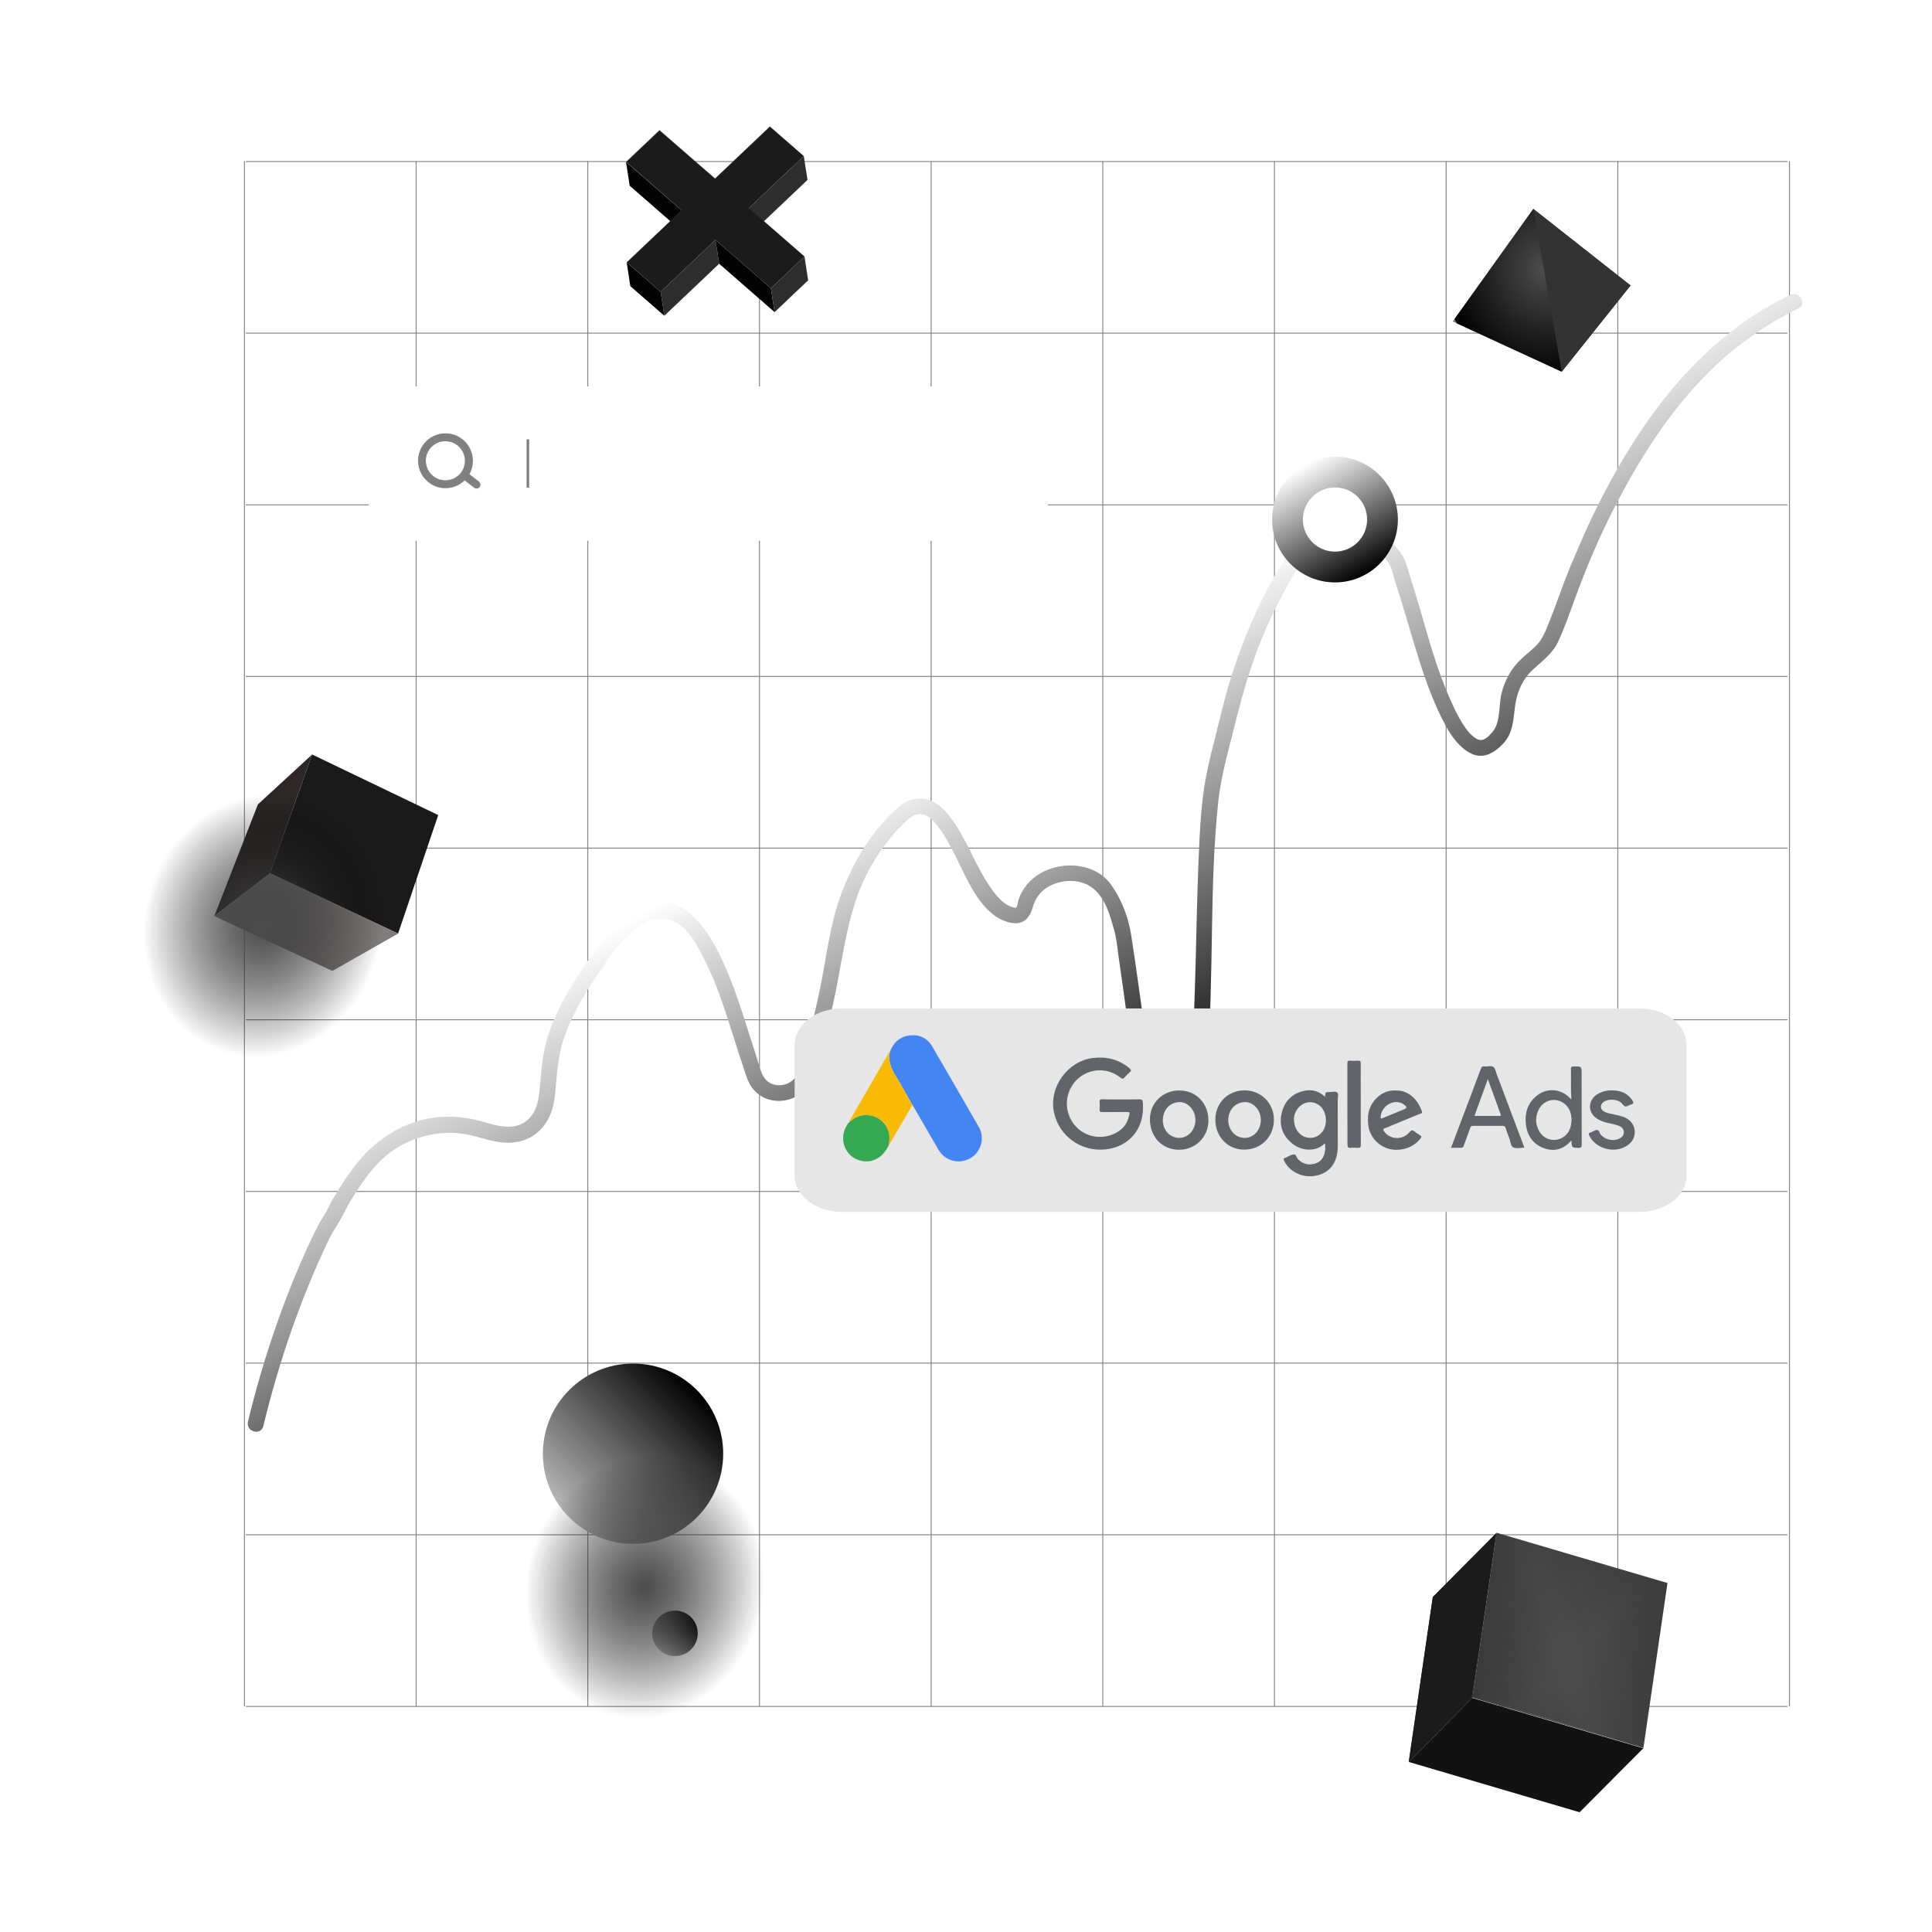 <svg xmlns="http://www.w3.org/2000/svg" xmlns:xlink="http://www.w3.org/1999/xlink" id="&#x421;&#x43B;&#x43E;&#x439;_1" x="0px" y="0px" viewBox="0 0 1920 1920" style="enable-background:new 0 0 1920 1920;" xml:space="preserve"><style type="text/css">	.st0{fill:#808080;}	.st1{fill:url(#SVGID_1_);}	.st2{fill:#FFFFFF;}	.st3{fill:url(#SVGID_2_);}	.st4{fill:#E6E6E6;}	.st5{fill:url(#SVGID_3_);}	.st6{fill:url(#SVGID_4_);}	.st7{fill:#817C7C;}	.st8{clip-path:url(#SVGID_6_);fill:url(#SVGID_7_);}	.st9{fill:#333333;}	.st10{fill:#2D2727;}	.st11{fill:#1A1A1A;}	.st12{fill:url(#SVGID_8_);}	.st13{fill:none;}	.st14{fill:url(#SVGID_9_);}	.st15{fill:#121212;}	.st16{fill:#323232;}	.st17{fill:#1B1B1B;}	.st18{fill:#2D2D2D;}	.st19{opacity:8.000000e-02;fill:url(#SVGID_10_);enable-background:new    ;}	.st20{opacity:8.000000e-02;fill:url(#SVGID_11_);enable-background:new    ;}	.st21{opacity:0.29;fill:url(#SVGID_12_);enable-background:new    ;}	.st22{opacity:0.34;fill:url(#SVGID_13_);enable-background:new    ;}	.st23{fill:#030303;}	.st24{opacity:0.52;}	.st25{opacity:0.62;fill:url(#SVGID_14_);enable-background:new    ;}	.st26{fill:#4385F3;}	.st27{fill:#616569;}	.st28{fill:#61656A;}	.st29{fill:#F9BB06;}	.st30{fill:#35A853;}</style><g>	<rect x="244.3" y="160.1" class="st0" width="1532.1" height="0.9"></rect>	<rect x="244.3" y="330.6" class="st0" width="1532.1" height="0.9"></rect>	<rect x="244.3" y="501.3" class="st0" width="1532.1" height="0.9"></rect>	<rect x="244.3" y="671.8" class="st0" width="1532.1" height="0.9"></rect>	<rect x="244.3" y="842.4" class="st0" width="1532.1" height="0.9"></rect>	<rect x="244.3" y="1013" class="st0" width="1532.1" height="0.9"></rect>	<rect x="244.3" y="1183.6" class="st0" width="1532.1" height="0.9"></rect>	<rect x="244.3" y="1354.2" class="st0" width="1532.1" height="0.9"></rect>	<rect x="244.3" y="1524.8" class="st0" width="1532.1" height="0.9"></rect>	<rect x="244.3" y="1695.4" class="st0" width="1532.1" height="0.9"></rect>	<rect x="242.5" y="160.1" class="st0" width="0.9" height="1535.7"></rect>	<rect x="413.1" y="160.1" class="st0" width="0.9" height="1535.7"></rect>	<rect x="583.7" y="160.1" class="st0" width="0.9" height="1535.7"></rect>	<rect x="754.3" y="160.1" class="st0" width="0.9" height="1535.7"></rect>	<rect x="924.9" y="160.1" class="st0" width="0.9" height="1535.7"></rect>	<rect x="1095.5" y="160.1" class="st0" width="0.9" height="1535.7"></rect>	<rect x="1266.1" y="160.1" class="st0" width="0.9" height="1535.7"></rect>	<rect x="1436.7" y="160.1" class="st0" width="0.9" height="1535.7"></rect>	<rect x="1607.3" y="160.1" class="st0" width="0.9" height="1535.7"></rect>	<rect x="1777.9" y="160.1" class="st0" width="0.9" height="1535.7"></rect></g><linearGradient id="SVGID_1_" gradientUnits="userSpaceOnUse" x1="944.568" y1="1190.274" x2="1169.889" y2="800.007" gradientTransform="matrix(1 0 0 -1 0 1920)">	<stop offset="0" style="stop-color:#FFFFFF"></stop>	<stop offset="1" style="stop-color:#000000"></stop></linearGradient><path class="st1" d="M261.7,1417.2c15.4-63.6,36.6-125.7,64.8-184.7c3.1-6.5,6.8-12.3,10.6-18.4c3.9-6.3,6.8-13.3,10.7-19.8 c8-13.3,16.6-26,27-37.4c21.3-23.4,56-35.1,87-29.9c15.2,2.6,29.5,9.2,45.2,8.6c13.6-0.5,25.5-6.3,33.7-17.2 c8.4-10.9,10.4-23.5,11.5-36.9c1.4-16.1,2.6-32.4,7.6-47.9c9.5-29.1,27.3-56,44.9-80.8c14.7-20.8,41-52.2,68.9-34.8 c12.4,7.7,19.7,22.5,26.1,35c7.1,13.9,12.9,28.3,18,43c5,14.3,9.5,28.9,14.1,43.3c2.3,7.3,4.6,14.5,7.1,21.7c2.2,6.4,4,13.4,7.8,19 c14.3,20.9,46.1,17.4,58.6-3.3c7.8-12.8,11.3-28.6,14.4-43.1c3.3-15.7,7.4-31.3,10.6-47.1c6.2-30.8,10.3-62.3,20.3-92.1 c9.1-27,25.5-54.4,45.8-74.3c4.3-4.3,9.4-10,15.7-10.9c6.6-1,12.2,3.1,16.3,7.7c9.3,10.4,15.9,23.4,22.1,35.8 c11.3,22.5,24.8,56.8,52,63.9c13.2,3.4,20.4-2.8,23.9-15.2c3.3-11.7,11.7-20,23.3-23.7c13.3-4.2,28.7-2.8,39,7.3 c10.5,10.2,14.4,24.8,18.3,38.4c2.7,9.2,3.5,19.1,4.8,28.5c2.5,17,4.8,34.1,7.2,51.2c2,14.5,4,29,6.3,43.5 c2.8,17.6,11.2,34.8,19.7,50.3c2.7,4.9,6.4,8,9.4,12.7c2.6,4,5.3,8.2,9.5,10.6c10.5,6.1,21.8-2.3,26.5-11.7 c7.6-15.3,7.8-35.7,9.2-52.5c7.1-86,2-172.8,11-258.6c2.7-25.7,10-50.7,16.2-75.7c7.3-29.5,15.5-58.6,27-86.8 c5.9-14.5,12.6-28.6,19.9-42.4c7-13.2,14-26.9,24.4-37.7c10.4-10.9,23.8-18.6,39.2-18.3c14.3,0.3,27.9,6.5,37.8,16.7 c5.2,5.4,7.6,10.8,9.4,17.8c2.2,8.7,5.4,17.3,8,25.9c4.8,16,9.6,32,14.4,48c8,26.4,16.8,52.5,30.1,76.8c5.7,10.5,14.1,22,25.3,27.3 c12.3,5.9,23.5-1.4,31.7-10.2c9.6-10.3,9.9-23.5,11.6-36.6c1.8-13.9,7.1-26.7,17.4-36.4c9.1-8.5,19.6-15.9,25.1-27.4 c6.8-14.2,11.8-29.4,17.3-44.1c11.1-30.4,23.9-60.6,38.7-89.4c28.4-55.5,63.3-109,110.4-150.4c10.4-9.1,22.3-17.6,33.7-25.5 c12.3-8.5,25.3-15.9,38.8-22.3c9.2-4.3,1.2-17.9-7.9-13.6c-54.8,25.8-100.4,68.6-135.9,117.2c-18.7,25.5-34.9,52.6-49.5,80.6 c-7.3,14-14.2,28.2-20.5,42.7c-6.3,14.7-13,29.5-18.6,44.5c-5.6,15.1-11,30.3-17.1,45.2c-2.8,6.8-5.6,12.9-10.8,18.2 c-4.7,4.8-10,8.8-14.9,13.4c-9.7,9-16.1,20.7-19.5,33.5c-3.2,12.2-0.5,29.5-9.5,39.5c-3.8,4.3-8.6,9.7-14.8,6.6 c-5.8-2.9-10.8-9.5-14.2-14.9c-6.9-10.8-12.2-23.4-17.1-35.2c-12.1-29.4-19.9-61-29.2-91.5c-2.3-7.7-4.8-15.3-7.1-23 c-2-6.9-3.7-13.6-7.8-19.6c-6.9-10.2-17.7-18.9-29-23.7c-27.8-12-57.5-3.5-77.7,18.1c-10.3,11.1-17.6,24.4-24.7,37.7 c-7.1,13.2-13.6,26.8-19.4,40.6c-11.9,28-21.3,57-28.4,86.5c-6.4,27-14.5,53.8-17.9,81.4c-2.2,18.2-3.2,36.5-4,54.8 c-2.1,46.3-2.6,92.7-4.1,139.1c-0.7,21.6-1.6,43.3-3.1,64.8c-0.7,8.8-1.4,17.5-2.5,26.3c-1,8.3-1.7,18.3-5.5,25.8 c-2.4,4.7-4.1,6.3-7,2.3c-1.3-1.8-2.4-3.9-3.7-5.7c-1.7-2.5-4.3-4-6-6.2c-3.3-4.3-5.7-12.1-8.1-17.4c-3.4-7.5-7.4-15.4-9.5-23.3 c-2.4-9.1-3.1-18.8-4.4-28.1c-4.5-31.4-8.5-62.9-13.5-94.3c-2.8-17.7-9.3-34.5-19.4-49.1c-15.5-22.4-48.4-24.9-70.7-12.1 c-10.3,5.9-18.3,15.5-22,26.8c-0.6,1.8-0.7,6-2.1,7.3c-0.8,0.7-4.9-0.6-6.7-1.5c-7-3.3-12.5-9.6-16.9-15.7 c-16.9-23.1-25.2-51.2-42.9-73.9c-7.4-9.6-17.4-17.6-30.2-17.2c-13.6,0.5-23.7,10.8-32.5,20.1c-19.7,21-34.3,47.3-44.5,74.1 c-11.1,29.2-14.6,61.4-20.7,91.9c-3.1,15.8-7,31.3-10.6,47c-3.3,14.4-5.5,32.9-15.1,44.7c-7.2,8.8-22.2,9.9-29.6,0.6 c-4.2-5.3-5.8-13.9-7.9-20.2c-2.5-7.6-5-15.3-7.4-23c-9.1-28.9-18.3-58-32.3-85c-12.5-24-32.3-51.8-63.4-46.6 c-26.7,4.4-46.8,31.3-61.2,51.9c-17.3,24.7-34,51.4-43.4,80.2c-4.8,14.9-6.3,30.8-7.7,46.4c-1.2,13.6-1.8,28.1-13.1,37.7 c-13.1,11.1-30.9,5-45.5,0.9c-15.1-4.2-31-5.7-46.6-3.7c-29.8,3.9-56.5,20.6-75.4,43.4c-9.8,11.9-17.9,24.8-25.8,38.1 c-3.3,5.6-5.6,11.5-9.2,16.9c-4.5,6.9-8,14.2-11.5,21.6c-14,29.5-26.1,59.8-36.7,90.7c-10.4,30.1-19.2,60.6-26.7,91.5 C244.1,1422.9,259.3,1427.1,261.7,1417.2L261.7,1417.2z"></path><g>	<circle class="st2" cx="1326.7" cy="516.3" r="47.2"></circle>			<linearGradient id="SVGID_2_" gradientUnits="userSpaceOnUse" x1="1295.457" y1="1457.835" x2="1357.945" y2="1349.603" gradientTransform="matrix(1 0 0 -1 0 1920)">		<stop offset="0" style="stop-color:#FFFFFF"></stop>		<stop offset="1" style="stop-color:#000000"></stop>	</linearGradient>	<path class="st3" d="M1326.7,578.8c-34.5,0-62.5-28-62.5-62.5s28-62.5,62.5-62.5s62.5,28,62.5,62.5S1361.2,578.8,1326.7,578.8z   M1326.7,484.4c-17.6,0-31.9,14.3-31.9,31.9c0,17.6,14.3,31.9,31.9,31.9c17.6,0,31.9-14.3,31.9-31.9  C1358.6,498.7,1344.3,484.4,1326.7,484.4z"></path></g><g>			<image style="overflow:visible;opacity:0.28;enable-background:new    ;" width="2854" height="1108" transform="matrix(0.357 0 0 0.277 734.283 958)">	</image>	<g>		<path class="st4" d="M1629.4,1204.4h-793c-25.8,0-46.7-16.2-46.7-36.3v-129.6c0-20,20.9-36.3,46.7-36.3h793   c25.8,0,46.7,16.2,46.7,36.3v129.6C1676.1,1188.2,1655.2,1204.4,1629.4,1204.4z"></path>	</g></g><linearGradient id="SVGID_3_" gradientUnits="userSpaceOnUse" x1="565.763" y1="411.993" x2="692.477" y2="538.707" gradientTransform="matrix(1 0 0 -1 0 1920)">	<stop offset="0" style="stop-color:#B7B7B7"></stop>	<stop offset="1" style="stop-color:#000000"></stop></linearGradient><circle class="st5" cx="629.1" cy="1444.7" r="89.6"></circle><linearGradient id="SVGID_4_" gradientUnits="userSpaceOnUse" x1="654.851" y1="280.811" x2="686.769" y2="312.729" gradientTransform="matrix(1 0 0 -1 0 1920)">	<stop offset="0" style="stop-color:#B7B7B7"></stop>	<stop offset="1" style="stop-color:#000000"></stop></linearGradient><circle class="st6" cx="670.8" cy="1623.2" r="22.6"></circle><g>	<polygon class="st7" points="1523.8,207.6 1552,369.4 1443.7,319.5  "></polygon>	<g>		<g>			<g>				<defs>					<polygon id="SVGID_5_" points="1523.8,207.6 1443.7,319.5 1552,369.4 1620.4,283.7      "></polygon>				</defs>				<clipPath id="SVGID_6_">					<use xlink:href="#SVGID_5_" style="overflow:visible;"></use>				</clipPath>									<radialGradient id="SVGID_7_" cx="6338.761" cy="1491.566" r="493.257" gradientTransform="matrix(0.198 -2.940000e-02 -3.290000e-02 -0.221 327.55 783.503)" gradientUnits="userSpaceOnUse">					<stop offset="0" style="stop-color:#4C4C4C"></stop>					<stop offset="1" style="stop-color:#000000"></stop>				</radialGradient>				<path class="st8" d="M1630.2,253.2c-8.9-60.1-59.9-102.4-113.8-94.4c-53.9,8-90.3,63.3-81.4,123.4     c8.9,60.1,59.9,102.4,113.8,94.4C1602.7,368.6,1639.2,313.3,1630.2,253.2z"></path>			</g>		</g>		<polygon class="st9" points="1523.8,207.6 1620.4,283.7 1552,369.4   "></polygon>	</g></g><polygon class="st10" points="213,910.4 256.3,799.4 310.2,749.8 268.3,867.8 "></polygon><polygon class="st11" points="395.6,927.8 268.3,867.8 310.2,749.8 435.5,810 "></polygon><polygon class="st7" points="330.3,964.9 213,910.4 268.3,867.8 395.6,927.8 "></polygon><radialGradient id="SVGID_8_" cx="-2650.38" cy="716.304" r="589.547" gradientTransform="matrix(0.193 5.330000e-02 5.940000e-02 -0.215 730.125 1215.547)" gradientUnits="userSpaceOnUse">	<stop offset="0" style="stop-color:#4C4C4C"></stop>	<stop offset="1" style="stop-color:#000000;stop-opacity:0"></stop></radialGradient><path class="st12" d="M375.3,951.6c19.4-70-15.8-140.9-78.6-158.2S167.4,818.8,148,888.8s15.8,140.9,78.6,158.2 C289.4,1064.4,356,1021.7,375.3,951.6z"></path><polygon class="st13" points="310.2,749.8 256.3,799.4 213,910.4 330.3,964.9 395.6,927.8 435.5,810 "></polygon><radialGradient id="SVGID_9_" cx="51.379" cy="-1670.382" r="589.547" gradientTransform="matrix(0.193 5.330000e-02 5.940000e-02 -0.215 730.125 1215.547)" gradientUnits="userSpaceOnUse">	<stop offset="0" style="stop-color:#4C4C4C"></stop>	<stop offset="1" style="stop-color:#000000;stop-opacity:0"></stop></radialGradient><path class="st14" d="M754.5,1609c19.4-70-15.8-140.9-78.6-158.2s-129.3,25.4-148.7,95.4s15.8,140.9,78.6,158.2 C668.5,1721.8,735.1,1679,754.5,1609z"></path><g>	<g>					<image style="overflow:visible;opacity:0.28;enable-background:new    ;" width="3192" height="1021" transform="matrix(0.239 0 0 0.239 350.171 364.88)">		</image>		<g>			<path class="st2" d="M1008.6,537.4H399.1c-18,0-32.7-14.6-32.7-32.7v-88c0-18,14.6-32.7,32.7-32.7h609.5    c18,0,32.7,14.6,32.7,32.7v88C1041.3,522.8,1026.7,537.4,1008.6,537.4z"></path>		</g>	</g>	<g>		<path class="st0" d="M475.9,478.5l-9.4-7.3c2.8-4.9,4-10.7,3.2-16.9c-1.6-12.4-11.7-22.2-24.1-23.5c-17-1.8-31.2,12.1-30.1,28.9   c0.9,13.5,11.8,24.5,25.3,25.4c8.1,0.6,15.6-2.5,21-7.7l9.4,7.3c1.7,1.3,4.2,1,5.5-0.7l0,0C477.9,482.3,477.6,479.8,475.9,478.5z    M444.6,477.2c-12.3,1.2-22.5-9-21.3-21.3c0.9-9.1,8.2-16.4,17.3-17.3c12.3-1.2,22.5,9,21.3,21.3   C461.1,469,453.7,476.3,444.6,477.2z"></path>		<rect x="523.3" y="436.6" class="st0" width="2.6" height="48.1"></rect>	</g></g><g>			<image style="overflow:visible;enable-background:new    ;" width="1129" height="1000" transform="matrix(0.239 0 0 0.239 1497.88 1597.318)">	</image></g><g>	<polygon class="st15" points="1633.1,1737.4 1569.8,1801 1400,1751 1463.2,1687.4  "></polygon>	<polygon class="st16" points="1463.2,1687.4 1400,1751 1423.9,1587.1 1487.1,1523.5  "></polygon>	<polygon class="st17" points="1463.2,1687.4 1400,1751 1423.9,1587.1 1487.1,1523.5  "></polygon>	<polygon class="st18" points="1487.2,1523.2 1657.1,1573.2 1633.2,1737.1 1463.3,1687.1  "></polygon>			<linearGradient id="SVGID_10_" gradientUnits="userSpaceOnUse" x1="2393.527" y1="-214.638" x2="2613.877" y2="-214.638" gradientTransform="matrix(0.945 -0.327 -0.327 -0.945 -875.762 2246.317)">		<stop offset="0" style="stop-color:#FFFFFF;stop-opacity:0"></stop>		<stop offset="0.458" style="stop-color:#FFFFFF"></stop>		<stop offset="0.981" style="stop-color:#FFFFFF;stop-opacity:0"></stop>	</linearGradient>	<polygon class="st19" points="1487.2,1523.2 1657.1,1573.2 1633.2,1737.1 1463.3,1687.1  "></polygon>			<linearGradient id="SVGID_11_" gradientUnits="userSpaceOnUse" x1="2122.885" y1="-794.72" x2="2224.419" y2="-1153.993" gradientTransform="matrix(0.86 -0.511 -0.511 -0.86 -785.398 1922.052)">		<stop offset="0" style="stop-color:#FFFFFF;stop-opacity:0"></stop>		<stop offset="0.458" style="stop-color:#FFFFFF"></stop>		<stop offset="0.981" style="stop-color:#FFFFFF;stop-opacity:0"></stop>	</linearGradient>	<polygon class="st20" points="1487.2,1523.2 1657.1,1573.2 1633.2,1737.1 1463.3,1687.1  "></polygon>			<linearGradient id="SVGID_12_" gradientUnits="userSpaceOnUse" x1="1700.968" y1="-1377.227" x2="1912.974" y2="-1377.227" gradientTransform="matrix(0.759 -0.651 -0.651 -0.759 -823.47 1767.694)">		<stop offset="0" style="stop-color:#FFFFFF;stop-opacity:0"></stop>		<stop offset="0.458" style="stop-color:#FFFFFF"></stop>		<stop offset="0.981" style="stop-color:#FFFFFF;stop-opacity:0"></stop>	</linearGradient>	<path class="st21" d="M1402.4,1750.2l-0.2-0.2l60.5-63.6c0.5-3.2,24.9-160.8,24.3-162.9l0.2-0.1c0.6,2.2-23.3,156.5-24.3,163l0,0  l0,0L1402.4,1750.2z"></path>			<linearGradient id="SVGID_13_" gradientUnits="userSpaceOnUse" x1="1791.224" y1="-1500.353" x2="1881.891" y2="-1500.353" gradientTransform="matrix(0.759 -0.651 -0.651 -0.759 -823.47 1767.694)">		<stop offset="0" style="stop-color:#FFFFFF;stop-opacity:0"></stop>		<stop offset="0.458" style="stop-color:#FFFFFF"></stop>		<stop offset="0.981" style="stop-color:#FFFFFF;stop-opacity:0"></stop>	</linearGradient>	<polygon class="st22" points="1628.1,1735.5 1466.9,1686.5 1466.9,1686.3 1628.2,1735.3  "></polygon></g><g>	<g>		<polygon class="st23" points="677.3,209 680.9,232.7 625.8,184.6 622.1,160.9   "></polygon>	</g>	<g>		<polygon class="st18" points="798.8,155.1 802.5,178.8 748,230.5 744.3,206.8   "></polygon>	</g>	<g>		<polygon class="st18" points="711,238.4 714.7,262.1 660.2,313.8 656.5,290   "></polygon>	</g>	<g>		<polygon class="st23" points="656.5,290 660.2,313.8 626.4,284.4 622.8,260.7   "></polygon>	</g>	<g>		<polygon class="st23" points="766.1,286.5 769.8,310.2 714.7,262.1 711,238.4   "></polygon>	</g>	<g>		<polygon class="st18" points="799.5,254.9 803.1,278.6 769.8,310.2 766.1,286.5   "></polygon>	</g>	<g>		<polygon class="st17" points="798.8,155.1 744.3,206.8 799.5,254.9 766.1,286.5 711,238.4 656.5,290 622.8,260.7 677.3,209    622.1,160.9 655.4,129.3 710.6,177.4 765.1,125.7   "></polygon>	</g>	<g class="st24">					<linearGradient id="SVGID_14_" gradientUnits="userSpaceOnUse" x1="647.123" y1="1783.267" x2="774.402" y2="1640.938" gradientTransform="matrix(1 0 0 -1 0 1920)">			<stop offset="0" style="stop-color:#FFFFFF"></stop>			<stop offset="0.21" style="stop-color:#C4C4C4;stop-opacity:0.789"></stop>			<stop offset="0.6" style="stop-color:#5C5C5C;stop-opacity:0.398"></stop>			<stop offset="0.87" style="stop-color:#1A1A1A;stop-opacity:0.127"></stop>			<stop offset="0.996" style="stop-color:#000000;stop-opacity:0"></stop>		</linearGradient>		<path class="st25" d="M765.1,126.3l33.1,28.9L744,206.5l-0.3,0.3l0.3,0.3l54.8,47.8l-32.8,31.1l-54.9-47.8l-0.3-0.2l-0.3,0.2   l-54.2,51.4l-33.1-28.9l54.2-51.4l0.3-0.3l-0.3-0.3l-54.8-47.8l32.8-31.1l54.9,47.8l0.3,0.2l0.3-0.2L765.1,126.3 M765.1,125.7   l-54.5,51.7l-55.2-48.1l-33.3,31.6l55.2,48.1l-54.5,51.7l33.7,29.4l54.5-51.7l55.2,48.1l33.3-31.6l-55.2-48.1l54.5-51.7   L765.1,125.7L765.1,125.7z"></path>	</g></g><g>	<path class="st26" d="M884.4,1045.2c3.5-9.1,9.9-15.1,19.7-16.2c9.6-1.1,17.5,2.6,22.4,11.1c15.5,26.6,31,53.3,46.3,80  c6.2,10.9,2.2,24.8-8.6,31c-11,6.3-24.9,2.7-31.4-8.3c-8.1-13.8-16-27.7-24.1-41.5c-0.6-1.1-1.4-2.1-2-3.2  c-5.6-9.8-10.9-19.8-16.9-29.4C885.3,1061.3,882.4,1053.9,884.4,1045.2z"></path>	<path class="st27" d="M1114.2,1092.6c6.1,0,12.2,0.1,18.4-0.1c2.3-0.1,2.9,0.9,3.1,2.8c2.5,27.5-14.8,44.7-37.3,47  c-23.8,2.4-45.5-12.9-50.8-36.1c-5.8-25.2,13-51.7,38.7-54.8c13.5-1.6,25.5,1.4,36,10.1c2.2,1.8,2.1,2.8,0,4.5  c-1.6,1.3-3.1,2.9-4.5,4.5c-1.5,1.8-2.5,1.9-4.5,0.3c-17.9-14.1-43.6-6.5-51.2,15c-4.9,14.1,0.2,29.8,12.4,38.3  c11.8,8.2,28.3,7.5,39.5-1.6c4.8-3.9,7.2-9.2,8.4-15.1c0.4-1.8-0.2-2.3-2-2.3c-8.3,0.1-16.7,0-25,0.1c-2.1,0-2.8-0.6-2.6-2.7  c0.2-2.5,0.2-5.1,0-7.6c-0.1-1.9,0.5-2.5,2.5-2.5C1101.6,1092.7,1107.9,1092.6,1114.2,1092.6z"></path>	<path class="st28" d="M1316.8,1090c0.3-4.7,0.3-4.8,4.6-4.7c2.5,0,5.7-1.1,7.4,0.4c1.8,1.7,0.6,5,0.6,7.5c0.1,15.2,0,30.3,0.1,45.5  c0,3.5-0.4,6.9-1.2,10.3c-2.9,11.7-11.6,18.8-24.3,19.9c-11.7,1-23.6-5.7-28-15.7c-0.6-1.4-0.4-2.1,1-2.5c0.8-0.2,1.6-0.6,2.3-1  c2.1-0.9,4.3-2.4,6.4-2.5c2.6-0.1,2.7,3.3,4.3,4.8c4.9,5,10.6,6.3,17.1,4.3c6.3-2,9-6.9,9.8-13.1c0.3-2.2,0-4.4,0-6.6  c-0.2,0-0.5-0.1-0.6-0.1c-8.2,8.1-21.7,7.7-31.1,0.7c-10-7.5-14.2-17.8-11.7-30c2.5-12.2,10-20.3,22.3-23.1  C1303.5,1082.4,1310.6,1084.1,1316.8,1090z M1285.9,1111.9c0,9.2,4.7,16,11.7,18.2c6.4,2,13-0.3,16.9-5.9  c4.5-6.4,4.2-16.4-0.5-22.8c-5.1-6.8-14.6-8-21.3-2.8C1288.1,1102.3,1286.1,1107.3,1285.9,1111.9z"></path>	<path class="st29" d="M884.4,1045.2c-2,8.7,0.9,16.1,5.4,23.5c5.9,9.6,11.3,19.6,16.9,29.4c-7.2,12.4-14.4,24.8-21.6,37.2  c-0.7,1.2-1.4,2.3-2.2,3.4c0.2-0.9,0.3-1.9,0.5-2.8c2.6-12.2-4.8-24.1-16.9-27c-8.7-2.1-16.2,0.5-22.6,6.5  c-0.2-0.9,0.4-1.6,0.8-2.3c12.6-21.9,25.3-43.8,38-65.7C883.2,1046.6,883.4,1045.6,884.4,1045.2z"></path>	<path class="st28" d="M1514.9,1140.4c-0.5,0.1-0.6,0.2-0.7,0.2c-3.5,0-7.5,1.1-10.3-0.3c-2.8-1.4-2.7-6-4-9.2  c-1.4-3.4-2.6-6.9-3.7-10.4c-0.4-1.3-1.2-1.8-2.5-1.8c-10,0-20,0-30.1,0c-1.6,0-2.1,0.7-2.6,2.1c-2,5.9-4.2,11.7-6.3,17.5  c-0.6,1.7-1.4,2.3-3.2,2.2c-3-0.2-6.1,0-9.5,0c3.7-9.6,7.2-19,10.7-28.3c6.3-16.6,12.6-33.2,18.8-49.9c0.7-2,1.5-3,3.8-2.7  c3,0.4,6.7-1.2,8.9,0.6c2,1.6,2.4,5.2,3.5,7.9c8.7,23.1,17.4,46.2,26.1,69.3C1514.2,1138.5,1514.5,1139.4,1514.9,1140.4z   M1465.3,1109c8.5,0,16.5,0,24.5,0c1.6,0,2.1-0.4,1.4-2c-1-2.5-1.9-5.1-2.8-7.7c-3.2-8.8-6.4-17.5-9.8-26.9  C1474.1,1084.9,1469.8,1096.7,1465.3,1109z"></path>	<path class="st28" d="M1561.7,1133.2c-7.6,9-17,11.7-27.5,7.8c-11.1-4.1-16.8-13-17.9-24.6c-1-10.5,1.9-19.8,10.2-26.9  c10.2-8.8,24.6-7.9,33.8,1.9c0.3,0.4,0.6,0.9,1.3,0.8c-0.7-9.9-0.2-19.7-0.4-29.6c-0.1-2.2,0.6-2.8,2.8-2.8c7.8,0,7.8-0.1,7.8,7.6  c0,23.4,0,46.7,0.1,70.1c0,2.4-0.5,3.3-3.1,3.2C1562,1140.6,1562,1140.7,1561.7,1133.2z M1561.8,1112.3c-0.2-1.2-0.3-3.2-0.7-5.2  c-1.5-7.2-7.4-12.7-14.3-13.8c-6.9-1.1-14.1,2.4-17.4,8.9c-3.7,7.1-3.8,14.5,0,21.5c5.5,10.4,18.8,12.2,27,4  C1560.4,1123.7,1561.6,1118.6,1561.8,1112.3z"></path>	<path class="st28" d="M1387.1,1083.7c11.8-0.4,21.7,8.1,26,20.9c0.7,1.9-0.9,1.8-1.8,2.2c-9.5,4-19,7.9-28.6,11.8  c-2,0.8-4,1.9-6.1,2.5c-2.5,0.7-2.1,1.8-0.9,3.5c5.9,8.2,18.6,8.6,25.2,0.4c1.7-2.1,2.8-2.1,4.7-0.6c1.8,1.4,3.8,2.7,5.8,3.9  c1.5,0.9,1.4,1.6,0.4,2.9c-6.7,9.1-19.4,13.5-31.1,10.6c-11.1-2.8-19.5-12.2-20.9-23.5c-1.5-11.3,1.2-21.3,10.3-28.9  C1375,1085.3,1380.7,1083.5,1387.1,1083.7z M1372.1,1109.7c-0.3,2.5,0.8,2,2.2,1.4c6.9-2.9,13.8-5.7,20.6-8.5  c3.6-1.5,3.6-2.4,0.5-4.8c-1.2-0.9-2.5-1.6-3.9-2C1382.6,1093.1,1372.8,1100.2,1372.1,1109.7z"></path>	<path class="st27" d="M1172.1,1083.7c16.5,0,28.9,12.8,28.8,29.9c0,16.4-12.9,29.1-29.4,29c-16.6-0.1-28.8-12.9-28.7-30.3  C1142.8,1096,1155.5,1083.6,1172.1,1083.7z M1188,1113.4c0.2-10.3-7.8-18.9-16.9-18.1c-7.9,0.7-13.8,6.2-15.2,14.5  c-1.5,8.2,2.4,16.4,9.4,19.6C1176.1,1134.3,1187.7,1126.2,1188,1113.4z"></path>	<path class="st27" d="M1207.8,1112.9c0-16.8,12.4-29.3,29-29.3c16.6,0,29.4,12.9,29.2,29.5c-0.1,16.7-12.9,29.4-29.5,29.4  C1220.2,1142.5,1207.8,1129.7,1207.8,1112.9z M1253,1113c0-10.2-7.9-18.5-16.9-17.7c-8.1,0.7-14.1,6.6-15.3,15.2  c-1.2,8.4,3.4,16.7,10.8,19.4C1242.3,1133.8,1253,1125.4,1253,1113z"></path>	<path class="st30" d="M843.9,1115.4c6.4-6,13.8-8.7,22.6-6.5c12.1,3,19.5,14.8,16.9,27c-0.2,0.9-0.3,1.9-0.5,2.8  c-5.9,12.4-17,17.9-28.7,14.5c-14.4-4.3-20.7-20.8-13-34.2c0.6-1,1.2-2,1.8-2.9C843.4,1115.8,843.7,1115.6,843.9,1115.4  L843.9,1115.4z"></path>	<path class="st28" d="M1602.2,1083.6c8.2,0.1,15.2,2.6,20,9.9c1.5,2.2,1.3,3.6-1.5,4.2c-0.8,0.2-1.6,0.6-2.3,1  c-2.4,1.3-4,1.5-6-1.4c-3.6-5.1-14.1-5.9-19-2c-3.7,3-3.2,7.5,1.3,9.6c4,1.9,8.5,2.3,12.8,3.4c2.4,0.6,4.9,1.2,7.2,2.2  c5.6,2.6,9.1,6.8,9.8,13c0.6,6.2-2,11.1-7,14.6c-12.2,8.8-31.4,4-38.1-9.5c-0.9-1.8-0.7-2.7,1.2-3.1c0.3-0.1,0.6-0.2,0.9-0.3  c1.9-0.8,3.9-2.3,5.8-2.2c2,0.1,2.2,3,3.4,4.5c4.3,5.1,12.4,7,18.4,4.1c2.8-1.3,4.7-3.3,4.6-6.6c-0.1-3.1-2-5-4.8-6.1  c-3.9-1.6-8.1-2.2-12.2-3.2c-3.6-0.9-7-2.2-10.1-4.3c-8.6-5.9-8.7-17.2-0.2-23.3C1591.1,1084.9,1596.4,1083.4,1602.2,1083.6z"></path>	<path class="st27" d="M1339,1097c0-13.4,0-26.7,0-40.1c0-2.2,0.5-3,2.8-2.8c2.6,0.2,5.3,0.2,7.9,0c2.2-0.1,2.6,0.7,2.6,2.7  c-0.1,12.1,0,24.2,0,36.3c0,14.8-0.1,29.7,0.1,44.5c0,2.5-0.7,3.3-3.2,3.1c-2.3-0.2-4.7-0.2-6.9,0c-2.8,0.3-3.2-0.8-3.2-3.3  C1339.1,1124,1339,1110.5,1339,1097z"></path>	<path class="st29" d="M843.9,1115.3c-0.3,0.3-0.6,0.5-0.8,0.8C843.3,1115.7,843.4,1115.3,843.9,1115.3z"></path></g></svg>